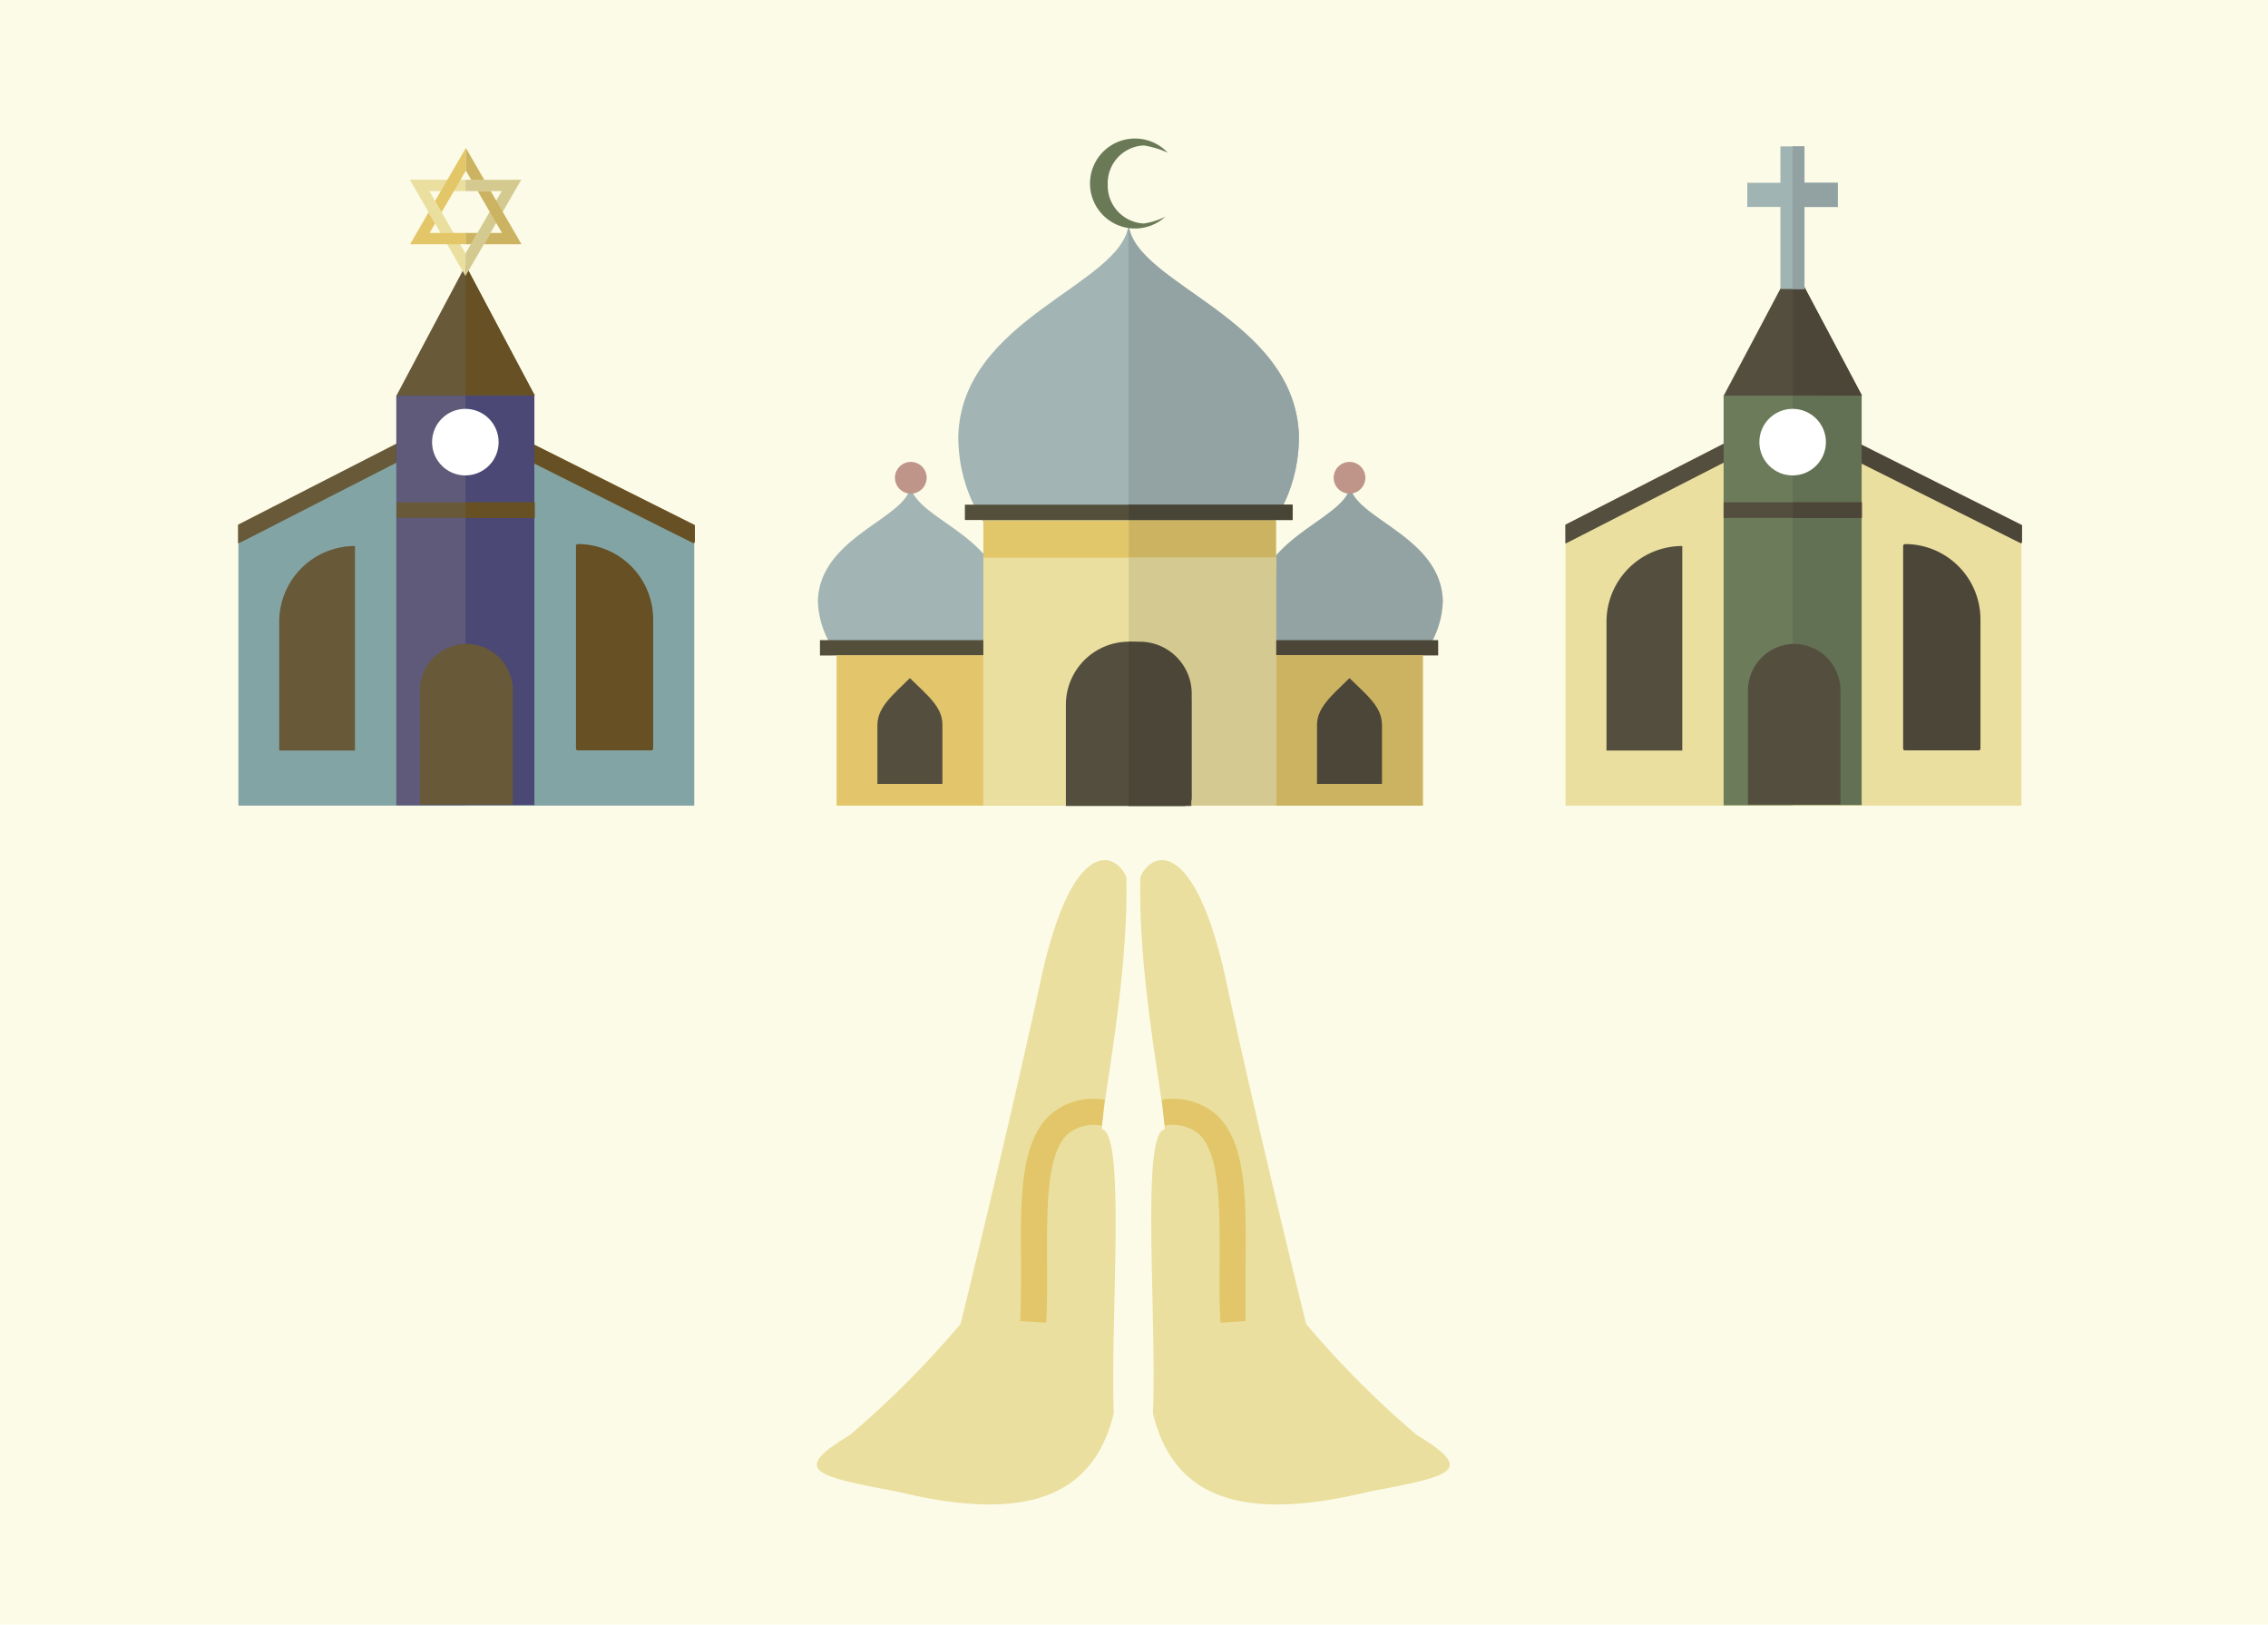 <svg xmlns="http://www.w3.org/2000/svg" viewBox="0 0 174.48 124.97">
  <defs>
    <style>
      .cls-3{fill:#544e3e}.cls-4{fill:#4c4638}.cls-7{fill:#fff}.cls-11{fill:#685938}.cls-12{fill:#665024}.cls-16{fill:#eadf9f}.cls-17{fill:#e3c668}.cls-18{fill:#ccb361}.cls-19{fill:#a2b4b4}.cls-20{fill:#93a3a3}.cls-21{fill:#534f3b}.cls-26{fill:#bf958a}.cls-28{fill:#e2c669}
    </style>
  </defs>
  <g id="Layer_2" data-name="Layer 2">
    <g id="trace">
      <path fill="#fcfbe7" d="M0 0h174.48v124.97H0z"/>
      <g id="Church">
        <path fill="#ebdf9f" d="M137.89 31.41l-17.45 10.4v20.16h35.07V41.81l-17.62-10.4z"/>
        <path d="M135.35 32.72l-14.93 7.64v1.39l.03.06 15.49-7.93-.59-1.16z" class="cls-3"/>
        <path d="M155.56 40.39l-14.6-7.32-.59 1.17 15.13 7.57.06-.13v-1.29z" class="cls-4"/>
        <path fill="#627053" d="M132.6 30.42h10.62v31.51H132.6z"/>
        <path fill="#6c7c5b" d="M132.61 30.42h5.3v31.51h-5.3z"/>
        <path d="M137.92 30.43h-5.31l2.66-5.01 2.65-5.01 2.66 5.01 2.65 5.01h-5.31z" class="cls-3"/>
        <path d="M137.93 20.41l5.32 10.02-5.32-.02v-10z" class="cls-4"/>
        <circle cx="137.91" cy="34.01" r="2.56" class="cls-7"/>
        <path d="M132.6 38.64h10.63v1.2H132.6z" class="cls-3"/>
        <path d="M137.92 38.64h5.31v1.2h-5.31z" class="cls-4"/>
        <path d="M138 49.53a3.59 3.59 0 0 1 3.59 3.59v8.77h-7.12v-8.76a3.6 3.6 0 0 1 3.53-3.6zM129.42 42v15.73h-5.83V47.8a5.83 5.83 0 0 1 5.83-5.8z" class="cls-3"/>
        <path d="M146.56 41.85a5.8 5.8 0 0 1 5.8 5.8v9.93a.14.14 0 0 1-.14.14h-5.67a.14.14 0 0 1-.14-.14V42a.14.14 0 0 1 .14-.14z" class="cls-4"/>
      </g>
      <g id="cross">
        <path fill="#a0b5b3" d="M141.38 14.06h-2.56v-2.8h-1.85v2.8h-2.55v1.86h2.55v6.31h1.85v-6.31h2.56v-1.86z"/>
        <path fill="#92a2a2" d="M138.82 14.06v-2.8h-.92v10.97h.92v-6.31h2.56v-1.86h-2.56z"/>
      </g>
      <g id="Church-2" data-name="Church">
        <path fill="#83a4a5" d="M35.78 31.41l-17.44 10.4v20.16h35.07V41.81l-17.63-10.4z"/>
        <path d="M33.24 32.72l-14.93 7.64v1.39l.03.06 15.5-7.93-.6-1.16z" class="cls-11"/>
        <path d="M53.46 40.39l-14.61-7.32-.58 1.17 15.12 7.57.07-.13v-1.29z" class="cls-12"/>
        <path fill="#4b4875" d="M30.49 30.42h10.62v31.51H30.49z"/>
        <path fill="#605a7a" d="M30.51 30.42h5.3v31.51h-5.3z"/>
        <path d="M35.82 30.43H30.5l2.66-5.01 2.66-5.01 2.65 5.01 2.66 5.01h-5.31z" class="cls-11"/>
        <path d="M35.82 20.41l5.33 10.02-5.33-.02v-10z" class="cls-12"/>
        <circle cx="35.8" cy="34.01" r="2.56" class="cls-7"/>
        <path d="M30.5 38.64h10.63v1.2H30.5z" class="cls-11"/>
        <path d="M35.82 38.64h5.31v1.2h-5.31z" class="cls-12"/>
        <path d="M35.87 49.53a3.59 3.59 0 0 1 3.59 3.59v8.77h-7.15v-8.76a3.6 3.6 0 0 1 3.6-3.6zM27.31 42v15.73h-5.83V47.8a5.83 5.83 0 0 1 5.83-5.8z" class="cls-11"/>
        <path d="M44.45 41.85a5.8 5.8 0 0 1 5.8 5.8v9.93a.14.14 0 0 1-.14.14h-5.66a.14.14 0 0 1-.14-.14V42a.14.14 0 0 1 .14-.15z" class="cls-12"/>
      </g>
      <g id="star_of_david" data-name="star of david">
        <path fill="#d4ca90" d="M35.81 13.83v.87h2.79l-2.79 4.8v1.73l4.29-7.4h-4.29z"/>
        <path d="M35.81 13.83v.87h-2.78l2.78 4.8v1.73l-4.28-7.4h4.28z" class="cls-16"/>
        <path d="M35.84 13.12v-1.74l-2.37 4.08.5.87 1.87-3.21zM33.05 17.92l.42-.73-.5-.86-1.42 2.46h4.29v-.87h-2.79z" class="cls-17"/>
        <path d="M35.83 17.92v.87h.4l.5-.87h-.9zM37.23 18.79h2.89l-2.37-4.09h-1l1.87 3.22h-.89l-.5.87zM37.25 13.83l-1.41-2.45v1.74l.41.71h1z" class="cls-18"/>
      </g>
      <g id="mosuqe">
        <path d="M99.93 33.58c-.24-9.14-12.66-11.67-13.11-16.33-.44 4.66-12.86 7.19-13.1 16.33 0 7.13 6 12.36 13.1 12.47 7.12-.11 13.11-5.34 13.11-12.47z" class="cls-19"/>
        <path d="M86.82 17.24v28.8c7.12-.11 13.11-5.34 13.11-12.47-.24-9.14-12.66-11.66-13.11-16.33zM111 46.23c-.12-5-6.89-6.35-7.13-8.89-.25 2.54-7 3.91-7.14 8.89a7 7 0 0 0 7.14 6.8 7 7 0 0 0 7.13-6.8z" class="cls-20"/>
        <path d="M77.2 46.23c-.13-5-6.9-6.35-7.14-8.89-.24 2.54-7 3.91-7.14 8.89A7 7 0 0 0 70.06 53a7 7 0 0 0 7.14-6.77z" class="cls-19"/>
        <path d="M63.08 49.24h13.03v1.18H63.08z" class="cls-21"/>
        <path d="M97.61 49.24h13.03v1.18H97.61z" class="cls-4"/>
        <path fill="#e3c66c" d="M64.36 50.4h45.1v11.57h-45.1z"/>
        <path d="M90.67 50.4h18.79v11.57H90.67z" class="cls-18"/>
        <path fill="#e2c76a" d="M75.65 40.02h22.51v3.92H75.65z"/>
        <path d="M86.84 40.02h11.32v3.92H86.84z" class="cls-18"/>
        <path d="M75.65 42.9h22.51v19.07H75.65z" class="cls-16"/>
        <path fill="#d4c991" d="M86.84 42.9h11.32v19.07H86.84z"/>
        <path d="M74.23 38.82h25.21V40H74.23z" class="cls-21"/>
        <path fill="#484537" d="M86.84 38.82h12.6V40h-12.6z"/>
        <path d="M86.84 49.36a4.81 4.81 0 0 1 4.81 4.81V62H82v-7.79a4.85 4.85 0 0 1 4.84-4.85z" class="cls-3"/>
        <path d="M87.67 49.36h-.84V62h4.24a.61.61 0 0 0 .61-.61v-8a4 4 0 0 0-4.01-4.03zM106.31 55.73c0-1.36-1.15-2.25-2.49-3.57-1.26 1.25-2.48 2.21-2.5 3.57v4.57h5v-4.57z" class="cls-4"/>
        <path d="M72.5 55.73c0-1.36-1.16-2.25-2.5-3.57-1.26 1.25-2.48 2.21-2.5 3.57v4.57h5v-4.57z" class="cls-3"/>
        <circle cx="70.07" cy="36.75" r="1.22" class="cls-26"/>
        <circle cx="103.82" cy="36.75" r="1.22" class="cls-26"/>
      </g>
      <path fill="#6a7a57" d="M88 17.19a2.91 2.91 0 0 1-2.78-3 2.9 2.9 0 0 1 2.78-3 6.87 6.87 0 0 1 1.84.56 3.46 3.46 0 1 0-.19 4.92 5.46 5.46 0 0 1-1.65.52z"/>
      <path d="M89.6 86.87c-.06-2.31-2.06-11.56-1.87-19.4.84-2 4.09-3.1 6.5 7.53 2.37 11.12 6.25 26.84 6.25 26.84a72.92 72.92 0 0 0 8.5 8.53c4.43 2.69 3 3.13-3.57 4.35-9.59 2.34-15.09.69-16.71-6 .3-7.72-.94-21.56.9-21.85z" class="cls-16"/>
      <path d="M93.89 101.74c-.09-1.54-.08-3.18-.06-4.77 0-4 .06-8.24-1.62-9.76a3.17 3.17 0 0 0-2.61-.62l-.22-2a5.11 5.11 0 0 1 4.17 1.13c2.35 2.12 2.31 6.56 2.28 11.26v4.64z" class="cls-28"/>
      <path d="M84.77 86.87c.06-2.31 2.06-11.56 1.88-19.4-.85-2-4.1-3.1-6.5 7.53-2.38 11.12-6.25 26.84-6.25 26.84a73.8 73.8 0 0 1-8.5 8.53c-4.44 2.69-3 3.13 3.56 4.35 9.59 2.34 15.09.69 16.72-6-.25-7.72.93-21.56-.91-21.85z" class="cls-16"/>
      <path d="M80.49 101.74c.08-1.54.07-3.18.06-4.77 0-4-.07-8.24 1.62-9.76a3.15 3.15 0 0 1 2.6-.62l.22-2a5.1 5.1 0 0 0-4.16 1.13c-2.36 2.12-2.32 6.56-2.28 11.26 0 1.56 0 3.17-.06 4.64z" class="cls-28"/>
    </g>
  </g>
</svg>
